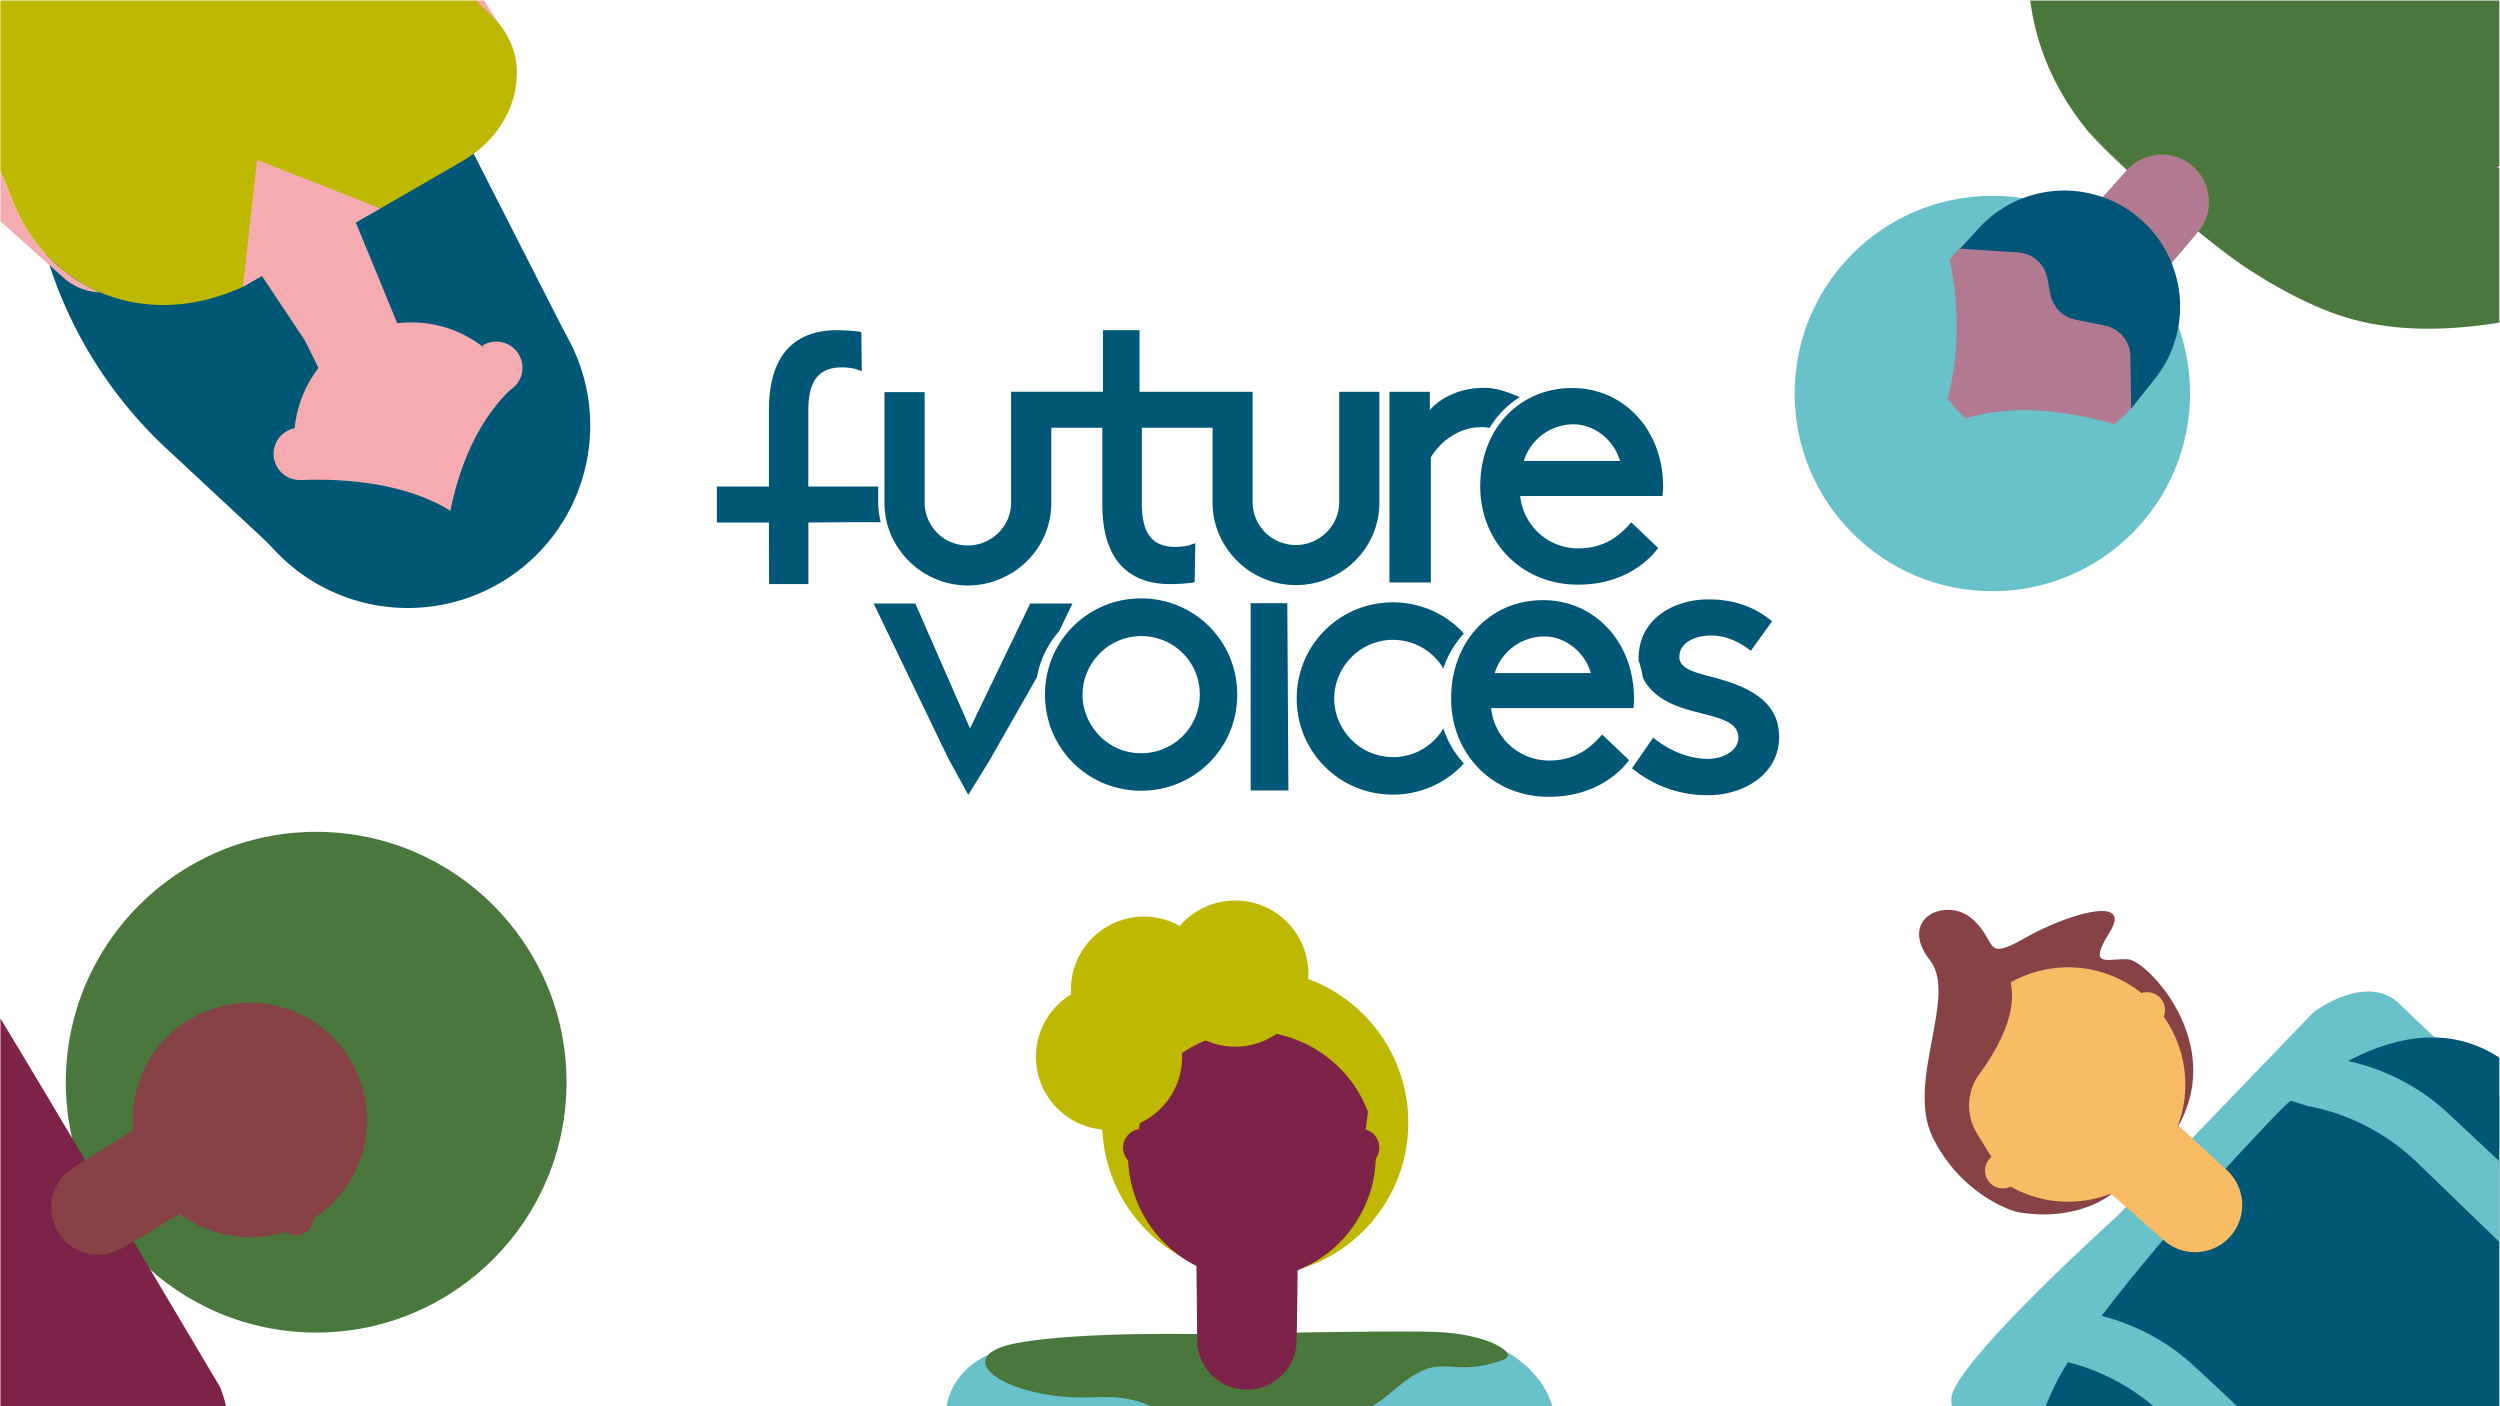 <?xml version="1.0" encoding="UTF-8"?><svg id="Layer_1" data-name="Layer 1" xmlns="http://www.w3.org/2000/svg" xmlns:xlink="http://www.w3.org/1999/xlink" viewBox="0 0 960 540"><defs><style>.cls-1{fill:none;}.cls-2{clip-path:url(#clip-path);}.cls-3{clip-path:url(#clip-path-2);}.cls-4{fill:#005776;}.cls-5{fill:#f5abaf;}.cls-6{fill:#bfb800;}.cls-7{clip-path:url(#clip-path-3);}.cls-8{fill:#4a783c;}.cls-9{fill:#69c2c9;}.cls-10{fill:#b17a91;}.cls-11{fill:#015677;}.cls-12{fill:#e55912;}.cls-13{clip-path:url(#clip-path-4);}.cls-14{fill:#874245;}.cls-15{fill:#f9bc65;}.cls-16{clip-path:url(#clip-path-5);}.cls-17{fill:#7d2248;}.cls-18{clip-path:url(#clip-path-6);}</style><clipPath id="clip-path"><rect class="cls-1" x="0.17" y="0.2" width="959.59" height="539.9"/></clipPath><clipPath id="clip-path-2"><rect class="cls-1" x="0.17" y="0.2" width="263.16" height="310.26"/></clipPath><clipPath id="clip-path-3"><rect class="cls-1" x="626.51" y="-0.29" width="334.2" height="232.57"/></clipPath><clipPath id="clip-path-4"><rect class="cls-1" x="634.35" y="272.35" width="325.41" height="267.75"/></clipPath><clipPath id="clip-path-5"><rect class="cls-1" x="304.81" y="287.01" width="340.47" height="253.97"/></clipPath><clipPath id="clip-path-6"><rect class="cls-1" x="0.12" y="274.3" width="246.26" height="265.8"/></clipPath></defs><g class="cls-2"><g class="cls-3"><path class="cls-4" d="M106.91,212.27l110.87-82.8L177,49.43,23.54,25.32l-10.85.33L12.26,29A166.45,166.45,0,0,0,64,172.32Z"/><path class="cls-4" d="M87.79,150.27a70.05,70.05,0,1,1,12.77,55.19A70.05,70.05,0,0,1,87.79,150.27Z"/><path class="cls-5" d="M113.74,160.32A45,45,0,1,1,149.53,213,44.76,44.76,0,0,1,113.74,160.32Z"/><polygon class="cls-5" points="103.19 102.57 135.13 90.69 158.03 135.52 127.17 151.2 103.19 102.57"/><path class="cls-4" d="M170.07,224.68s-1.83-60.23,36.18-82.84l11.56,35.86-7.41,29.36Z"/><path class="cls-4" d="M101.22,185.6s65.87-10.72,88.49,27.29l-49.86,16.26-24.31-14.41Z"/><path class="cls-5" d="M195.89,149.74a10,10,0,1,0-10.61-17.05Z"/><path class="cls-5" d="M113.4,164.38a10,10,0,1,0,3.4,19.8Z"/><polygon class="cls-5" points="146.13 80.04 58.86 41.73 93.24 110.19 93.45 110.07 140.35 83.34 146.13 80.04"/><path class="cls-5" d="M-87.58,31.65-98.21-6.27a.2.2,0,0,1,.11,0l.87-.22,29.32-7.56c9.11-2.26,20,.3,29.1,6.82.14.09.29.19.42.29l1.07.75c1.79,3,3.17,5.37,4,6.88C-32.11,2.61-31,4.58-30,6.55-18,29.28-4.61,52.69,4.7,76.64c6.53,16.8,18.72,29.27,33.85,35.66a22.41,22.41,0,0,1-14.14-5.63L-38.74,50.09l-9.73-8.72A40.85,40.85,0,0,0-70.4,31.07C-76.06,31.19-81.81,31.4-87.58,31.65Z"/><path class="cls-5" d="M140.28-108.45l-35.54-17,0,.1c-.13.28-.25.56-.37.83L91.86-96.9c-3.78,8.59-3.13,19.78,1.74,29.84.08.16.15.32.22.47s.2.4.56,1.17l6.08,5.17c1.72,1.47,3.48,2.89,5.25,4.26,20.35,15.63,41.12,32.88,63.12,46.14,15.44,9.31,25.64,23.46,29.35,39.45A22.38,22.38,0,0,0,195,14.72L150.1-57.18l-6.93-11.08a40.83,40.83,0,0,1-6.39-23.37C137.86-97.19,139.05-102.81,140.28-108.45Z"/><path class="cls-6" d="M150.7,77.41l27-15.63c22.16-12.86,27.65-40.13,11.19-55.56L111.43-71a24.87,24.87,0,0,1-5.67-8.69c-3-7.67-8.48-23.45-5.37-37.25,3.47-15.41-27.19-26-39.73-37.7L-100.29-75.85l12.67,7.58s26,20.94,50.29,62.06c1.8,3,3.17,5.36,4.06,6.87C-32.12,2.61-31,4.58-30,6.56-18,29.28-4.61,52.69,4.7,76.64c6.53,16.8,18.72,29.27,33.84,35.66,16,6.77,35.31,6.74,54.69-2.14L98.72,61.4,146.13,80Z"/><polygon class="cls-5" points="135.83 83.49 153.16 125.65 122.35 138.64 95.63 98.53 135.83 83.49"/></g><g class="cls-7"><path class="cls-8" d="M759.61-164l24.23-22.31,53.7,56.05a47.32,47.32,0,0,1,13.08,34.76c33.89-49.33,62.25-78.37,62.61-80.14l1.53,1.38c42.93,39.85,104.93,95.52,148.59,134.63C1030.83-2,991.56,29,958.88,64.58l57.45-18.5,68.59-50.44,16.18-11.89,13-9.55,2.37-1.78,1.94-1.39,13-9.55a13.52,13.52,0,0,1,19.74-1.74,13.52,13.52,0,0,1,2.33,17.38L1140.91-8.79l-3.76,4.2L1126.91,6.87l-13.2,14.8L1084.4,54.56c-33.63,37.63-79.19,63.06-129.19,70-20,2.76-39.68,2.46-57.59-3.73-10.85-3.74-23.11-10.1-35.39-18.21h0C851.3,95.35,831.44,78.74,817.44,66l-.43-.39L802.69,51.35l-.61-.6c-20.9-25.39-27.55-55-20.54-87.08,5.07-23.2,10.13-48.08,12.6-60.38a20.39,20.39,0,0,0-2.56-14.6Z"/><path class="cls-8" d="M802.69,51.35,817,65.57C810.25,59.39,804.91,54.14,802.69,51.35Z"/><circle class="cls-9" cx="765.06" cy="151.11" r="75.92"/><path class="cls-10" d="M776.62,82.72a45,45,0,1,1-36.22,52.39A44.72,44.72,0,0,1,776.62,82.72Z"/><path class="cls-10" d="M842.49,64.26h0a18.1,18.1,0,0,1,1.42,25l-26.13,30.65L790.47,94.68l26.16-29.26A18.11,18.11,0,0,1,842.49,64.26Z"/><path class="cls-9" d="M738.56,169.87s19.84-22.48,74-6.81l-15.42,24-60-1.44Z"/><path class="cls-9" d="M739.34,172.84s19.94-26.86,8.54-77l-15.53,20.28-12.84,17.43,11.64,42.74Z"/><path class="cls-11" d="M818.36,156.9l-.28-20.08A12.24,12.24,0,0,0,808.26,125L797,122.74a12.21,12.21,0,0,1-9.59-9.64l-1.24-6.32a12.23,12.23,0,0,0-11.21-9.85l-22.23-1.45,7.08-7.77a44.46,44.46,0,0,1,45-12.85h0a44.48,44.48,0,0,1,29.67,27.6l0,.09a44.46,44.46,0,0,1-7,42.92Z"/><path class="cls-12" d="M842.48,38.54l.42.39v0Z"/></g><g class="cls-13"><path class="cls-9" d="M788.74,567.46s-44-16.61-39.08-32.24,63.51-68.41,63.51-68.41l75.25-78.17s20.52-15.64,33.22-2.94,48.86,45,48.86,45L796.56,592.87Z"/><path class="cls-4" d="M787.23,609.64S764,563.83,798.2,517s78.15-91.36,78.15-91.36,50.27-50.08,89.88-14.48,68,62.45,68,62.45L848.14,668.32Z"/><path class="cls-14" d="M811.2,458.2s-12.55,11.17-35.94,7.34c-3.68-.6-22.6-7.5-33.07-28.73s9.61-54.32-1-67.94c-12.84-16.42,6.46-24.73,16.27-15.92s4,16.4,20.11,7.24,41.66-16.76,32.57-2.26-.16,9.81,7.14,10.46,37.21,31.69,19.32,63.78Z"/><path class="cls-15" d="M838.57,409.14a45,45,0,1,1-51.79-37.08A45,45,0,0,1,838.57,409.14Z"/><path class="cls-15" d="M855.94,475.31h0a18.1,18.1,0,0,1-25,1l-30.21-26.63,25.65-26.88,28.82,26.63A18.11,18.11,0,0,1,855.94,475.31Z"/><path class="cls-14" d="M769.6,452.35,759.44,435.7a20.45,20.45,0,0,1,.66-23.28c7.85-10.73,17-27.44,10.07-40.14-11.12-20.28-18.79,10.93-18.79,10.93l-11.25,46.38s18.57,28.07,27.6,30.94S769.6,452.35,769.6,452.35Z"/><circle class="cls-15" cx="769.1" cy="449.5" r="6.84"/><circle class="cls-15" cx="824.51" cy="387.84" r="6.84"/><path class="cls-9" d="M766.27,514.7l22.53,7.21A82.23,82.23,0,0,1,831,543.65l70.12,67.79,16.61-16.61L843.05,525a82.36,82.36,0,0,0-37.82-20.11L780,499.06Z"/><path class="cls-9" d="M863.5,417.46,886,424.68a82.23,82.23,0,0,1,42.2,21.74l70.12,67.79L1015,497.59l-74.68-69.86a82.34,82.34,0,0,0-37.83-20.11l-25.28-5.79Z"/></g><g class="cls-16"><circle class="cls-6" cx="482.01" cy="431.09" r="58.78"/><path class="cls-9" d="M363.42,541.42s0-15.46,19.59-22.68c16.36-6,135.52-5.59,174.41-5.28a42.45,42.45,0,0,1,32.11,14.65,31.15,31.15,0,0,1,6.94,13.31c4.12,18.57,1,45.38,1,45.38l-236.14-1Z"/><path class="cls-8" d="M463.4,512.35s-48.37-1.22-72.87,3.37c-28.16,5.28-3.27,22.41,29.7,20.82s25,18.46,56.34,10.1c27.19-7.25,33.37,8.88,59.09-13.16,18.94-16.23,19.6-3.37,41.64-11.33,6.32-2.28-5.82-10.1-26.64-10.72C531.05,510.86,463.4,512.35,463.4,512.35Z"/><path class="cls-17" d="M517.82,473.3a47.53,47.53,0,1,1-7.43-66.8A47.32,47.32,0,0,1,517.82,473.3Z"/><path class="cls-17" d="M478.14,533.61h0a19.11,19.11,0,0,1-18.42-18.92l-.41-42.5,39.2,1.18-.58,41.41A19.11,19.11,0,0,1,478.14,533.61Z"/><path class="cls-6" d="M432.51,444.49h3.09l7.22-45.37-13.4,9.28Z"/><path class="cls-6" d="M531.45,399.12h-2.53L523,444.49l11-9.28Z"/><circle class="cls-17" cx="438.48" cy="440.7" r="7.22"/><circle class="cls-17" cx="522.44" cy="440.7" r="7.22"/><circle class="cls-6" cx="439.28" cy="380.04" r="28.06"/><circle class="cls-6" cx="474.34" cy="373.86" r="28.06"/><circle class="cls-6" cx="425.87" cy="405.82" r="28.06"/></g><circle class="cls-14" cx="100.77" cy="407.11" r="6.84"/><g class="cls-18"><circle class="cls-8" cx="121.41" cy="415.56" r="96.14"/><path class="cls-17" d="M-92.26,410.41l58.53-33.53S-13.35,369-.09,390.66,84.45,532.54,84.45,532.54s9.23,20.7-3.59,29.7S-7.63,619.83-7.63,619.83l-113.8-191.57Z"/><path class="cls-14" d="M90.38,474.73a45,45,0,1,1,50.21-39.18A44.88,44.88,0,0,1,90.38,474.73Z"/><path class="cls-14" d="M22,472.66h0a18.11,18.11,0,0,1,6.12-24.26L62.2,427l18.53,32.22L47,479.28A18.1,18.1,0,0,1,22,472.66Z"/><circle class="cls-14" cx="113.65" cy="467.53" r="6.84"/></g></g><path class="cls-4" d="M555.32,282.62c-.41-1-.76-1.94-1.08-2.94a22,22,0,0,1-3.42,4.48,22.48,22.48,0,0,1-7.18,4.83,22.67,22.67,0,0,1-17.42,0,22.52,22.52,0,0,1-7.19-4.83,23.55,23.55,0,0,1-4.88-7.2,22,22,0,0,1,0-17.48,23.55,23.55,0,0,1,4.88-7.2,22.52,22.52,0,0,1,7.19-4.83,22.55,22.55,0,0,1,17.42,0,22.48,22.48,0,0,1,7.18,4.83,21.9,21.9,0,0,1,3.42,4.47c.32-1,.67-2,1.08-2.94a37.3,37.3,0,0,1,6.79-10.53c-.37-.4-.71-.82-1.1-1.21a36.89,36.89,0,0,0-11.75-7.9,37.59,37.59,0,0,0-28.81,0,36.87,36.87,0,0,0-19.64,19.64,37.59,37.59,0,0,0,0,28.81,36.85,36.85,0,0,0,19.64,19.65,37.59,37.59,0,0,0,28.81,0,36.89,36.89,0,0,0,11.75-7.9c.39-.39.73-.81,1.1-1.22A37.16,37.16,0,0,1,555.32,282.62Z"/><path class="cls-4" d="M438.18,229.8a36.35,36.35,0,0,1,14.41,2.87,36.82,36.82,0,0,1,19.65,19.65,37.71,37.71,0,0,1,0,28.81,36.85,36.85,0,0,1-19.65,19.64,37.59,37.59,0,0,1-28.81,0,36.85,36.85,0,0,1-19.65-19.64,37.71,37.71,0,0,1,0-28.81,36.82,36.82,0,0,1,19.65-19.65A36.33,36.33,0,0,1,438.18,229.8Zm.07,59.44a22.19,22.19,0,0,0,8.72-1.75,22.36,22.36,0,0,0,12-12A22.82,22.82,0,0,0,459,258a22.36,22.36,0,0,0-12-12,22.7,22.7,0,0,0-17.43,0,22.59,22.59,0,0,0-7.18,4.83,23.38,23.38,0,0,0-4.88,7.2,22,22,0,0,0,0,17.48,23.38,23.38,0,0,0,4.88,7.2,22.59,22.59,0,0,0,7.18,4.83A22.14,22.14,0,0,0,438.25,289.24Z"/><path class="cls-4" d="M371.81,305.22l8.33-13.5L398.21,260a35.23,35.23,0,0,1,2.26-7.71,37,37,0,0,1,6.25-9.93l5.11-10.59H395.58l-23.09,47.94-21-47.94h-16l28.68,59.52Z"/><polygon class="cls-4" points="494.33 231.64 480.25 231.64 480.25 303.53 494.75 303.53 494.33 231.64"/><path class="cls-4" d="M592.57,230.46c-20.47,0-35.33,15.88-35.33,37.76,0,21.52,16.1,37.75,37.45,37.75,18,0,27.32-9.49,30.5-13.58l.38-.49-10.34-9.84-.47.53c-4.21,4.67-9.87,9.45-19.92,9.45a22.35,22.35,0,0,1-22.25-20.11h54.64l.07-.61a27.9,27.9,0,0,0,.15-3.1C627.45,246.69,612.46,230.46,592.57,230.46Zm-18.6,28A20,20,0,0,1,593,244.39c8.05,0,15.59,6,17.87,14.06Z"/><path class="cls-4" d="M657,259.85c-7.32-1.87-12.13-3.41-12.13-7.61,0-5.63,6.28-8.2,12.11-8.2,5.06,0,10,1.83,14.78,5.43l.56.42,8.16-11.32-.5-.41c-6.53-5.29-14.57-8-23.9-8-12.94,0-26.87,7.13-26.87,22.8,0,.3.06.57.08.87a40.94,40.94,0,0,1,1.6,6.46c2.42,5.06,7.46,9,15,11.53,2.51.83,5.07,1.49,7.55,2.12,7.57,1.94,14.1,3.61,14.1,9.27,0,5.13-5.92,8.19-11.65,8.19-6.91,0-14-2.66-20.5-7.68l-.57-.44L626.69,295l.5.4a45,45,0,0,0,29,9.94c13.1,0,27-7.84,27-22.36S670,263.18,657,259.85Z"/><path class="cls-4" d="M337.23,192.74v-5.91H310.39V157.7c0-11.5,4-16.63,12.95-16.63a24.58,24.58,0,0,1,4.87.53l2.72.89-.18-14.68-.25-.4a77.62,77.62,0,0,0-9.22-.61c-11.88,0-26,5.31-26,30.6v29.43h-20v13.83h20l.05,23.63h15.1V200.66s21.58-.23,27.8-.11A31.89,31.89,0,0,1,337.23,192.74Z"/><path class="cls-4" d="M514.24,150.44v42.39a15.86,15.86,0,0,1-1.31,6.4,16.36,16.36,0,0,1-3.59,5.23A17.81,17.81,0,0,1,504,208a16.71,16.71,0,0,1-18.15-3.53,16.85,16.85,0,0,1-3.53-5.24,15.86,15.86,0,0,1-1.31-6.4V150.45l-15.43,0h-28V126.8H423.53l0,23.63H388.26V193a15.89,15.89,0,0,1-1.3,6.4,16.36,16.36,0,0,1-3.59,5.23,17.81,17.81,0,0,1-5.31,3.54,16.58,16.58,0,0,1-12.86,0,16.35,16.35,0,0,1-5.29-3.53,16.69,16.69,0,0,1-3.53-5.23,15.86,15.86,0,0,1-1.31-6.4V150.59l-15.43,0V193a30.63,30.63,0,0,0,3.95,15.31A32.86,32.86,0,0,0,354,219.54a34.39,34.39,0,0,0,8.33,3.89,31.94,31.94,0,0,0,18.64,0,34.57,34.57,0,0,0,8.33-3.89,31.79,31.79,0,0,0,10.5-11.27A31.07,31.07,0,0,0,403.7,193V164.26h19.59v29.43c0,25.3,14.16,30.6,26,30.6a75.26,75.26,0,0,0,9.22-.61l.25-.39L459,208.6l-2.72.89a24.58,24.58,0,0,1-4.87.53c-8.95,0-12.94-5.12-12.94-16.62V164.26h27.16v28.57a30.63,30.63,0,0,0,3.95,15.31A32.77,32.77,0,0,0,480,219.4a34.57,34.57,0,0,0,8.33,3.89,31.94,31.94,0,0,0,18.64,0,34.57,34.57,0,0,0,8.33-3.89,31.63,31.63,0,0,0,10.5-11.27,31.07,31.07,0,0,0,3.88-15.3V150.45Z"/><path class="cls-4" d="M603.75,149c-20.48,0-35.34,15.87-35.34,37.75,0,21.53,16.11,37.76,37.46,37.76,18,0,27.32-9.5,30.49-13.58l.39-.49-10.34-9.85-.48.53c-4.21,4.68-9.87,9.46-19.91,9.46a22.37,22.37,0,0,1-22.26-20.12h54.65l.06-.61a26.09,26.09,0,0,0,.16-3.1C638.63,165.23,623.63,149,603.75,149Zm-18.61,28a20,20,0,0,1,19.06-14.06c8.06,0,15.59,6,17.88,14.06Z"/><path class="cls-4" d="M572,164.35a35.26,35.26,0,0,1,11.57-11.85c-4.43-1.87-8.73-3.57-13.66-3.57-9.8,0-17,4.15-20.86,8.51v-7H533.55v73.23h15.9V175.64c4-6.82,11.69-11.57,18.73-11.57A11.39,11.39,0,0,1,572,164.35Z"/></svg>